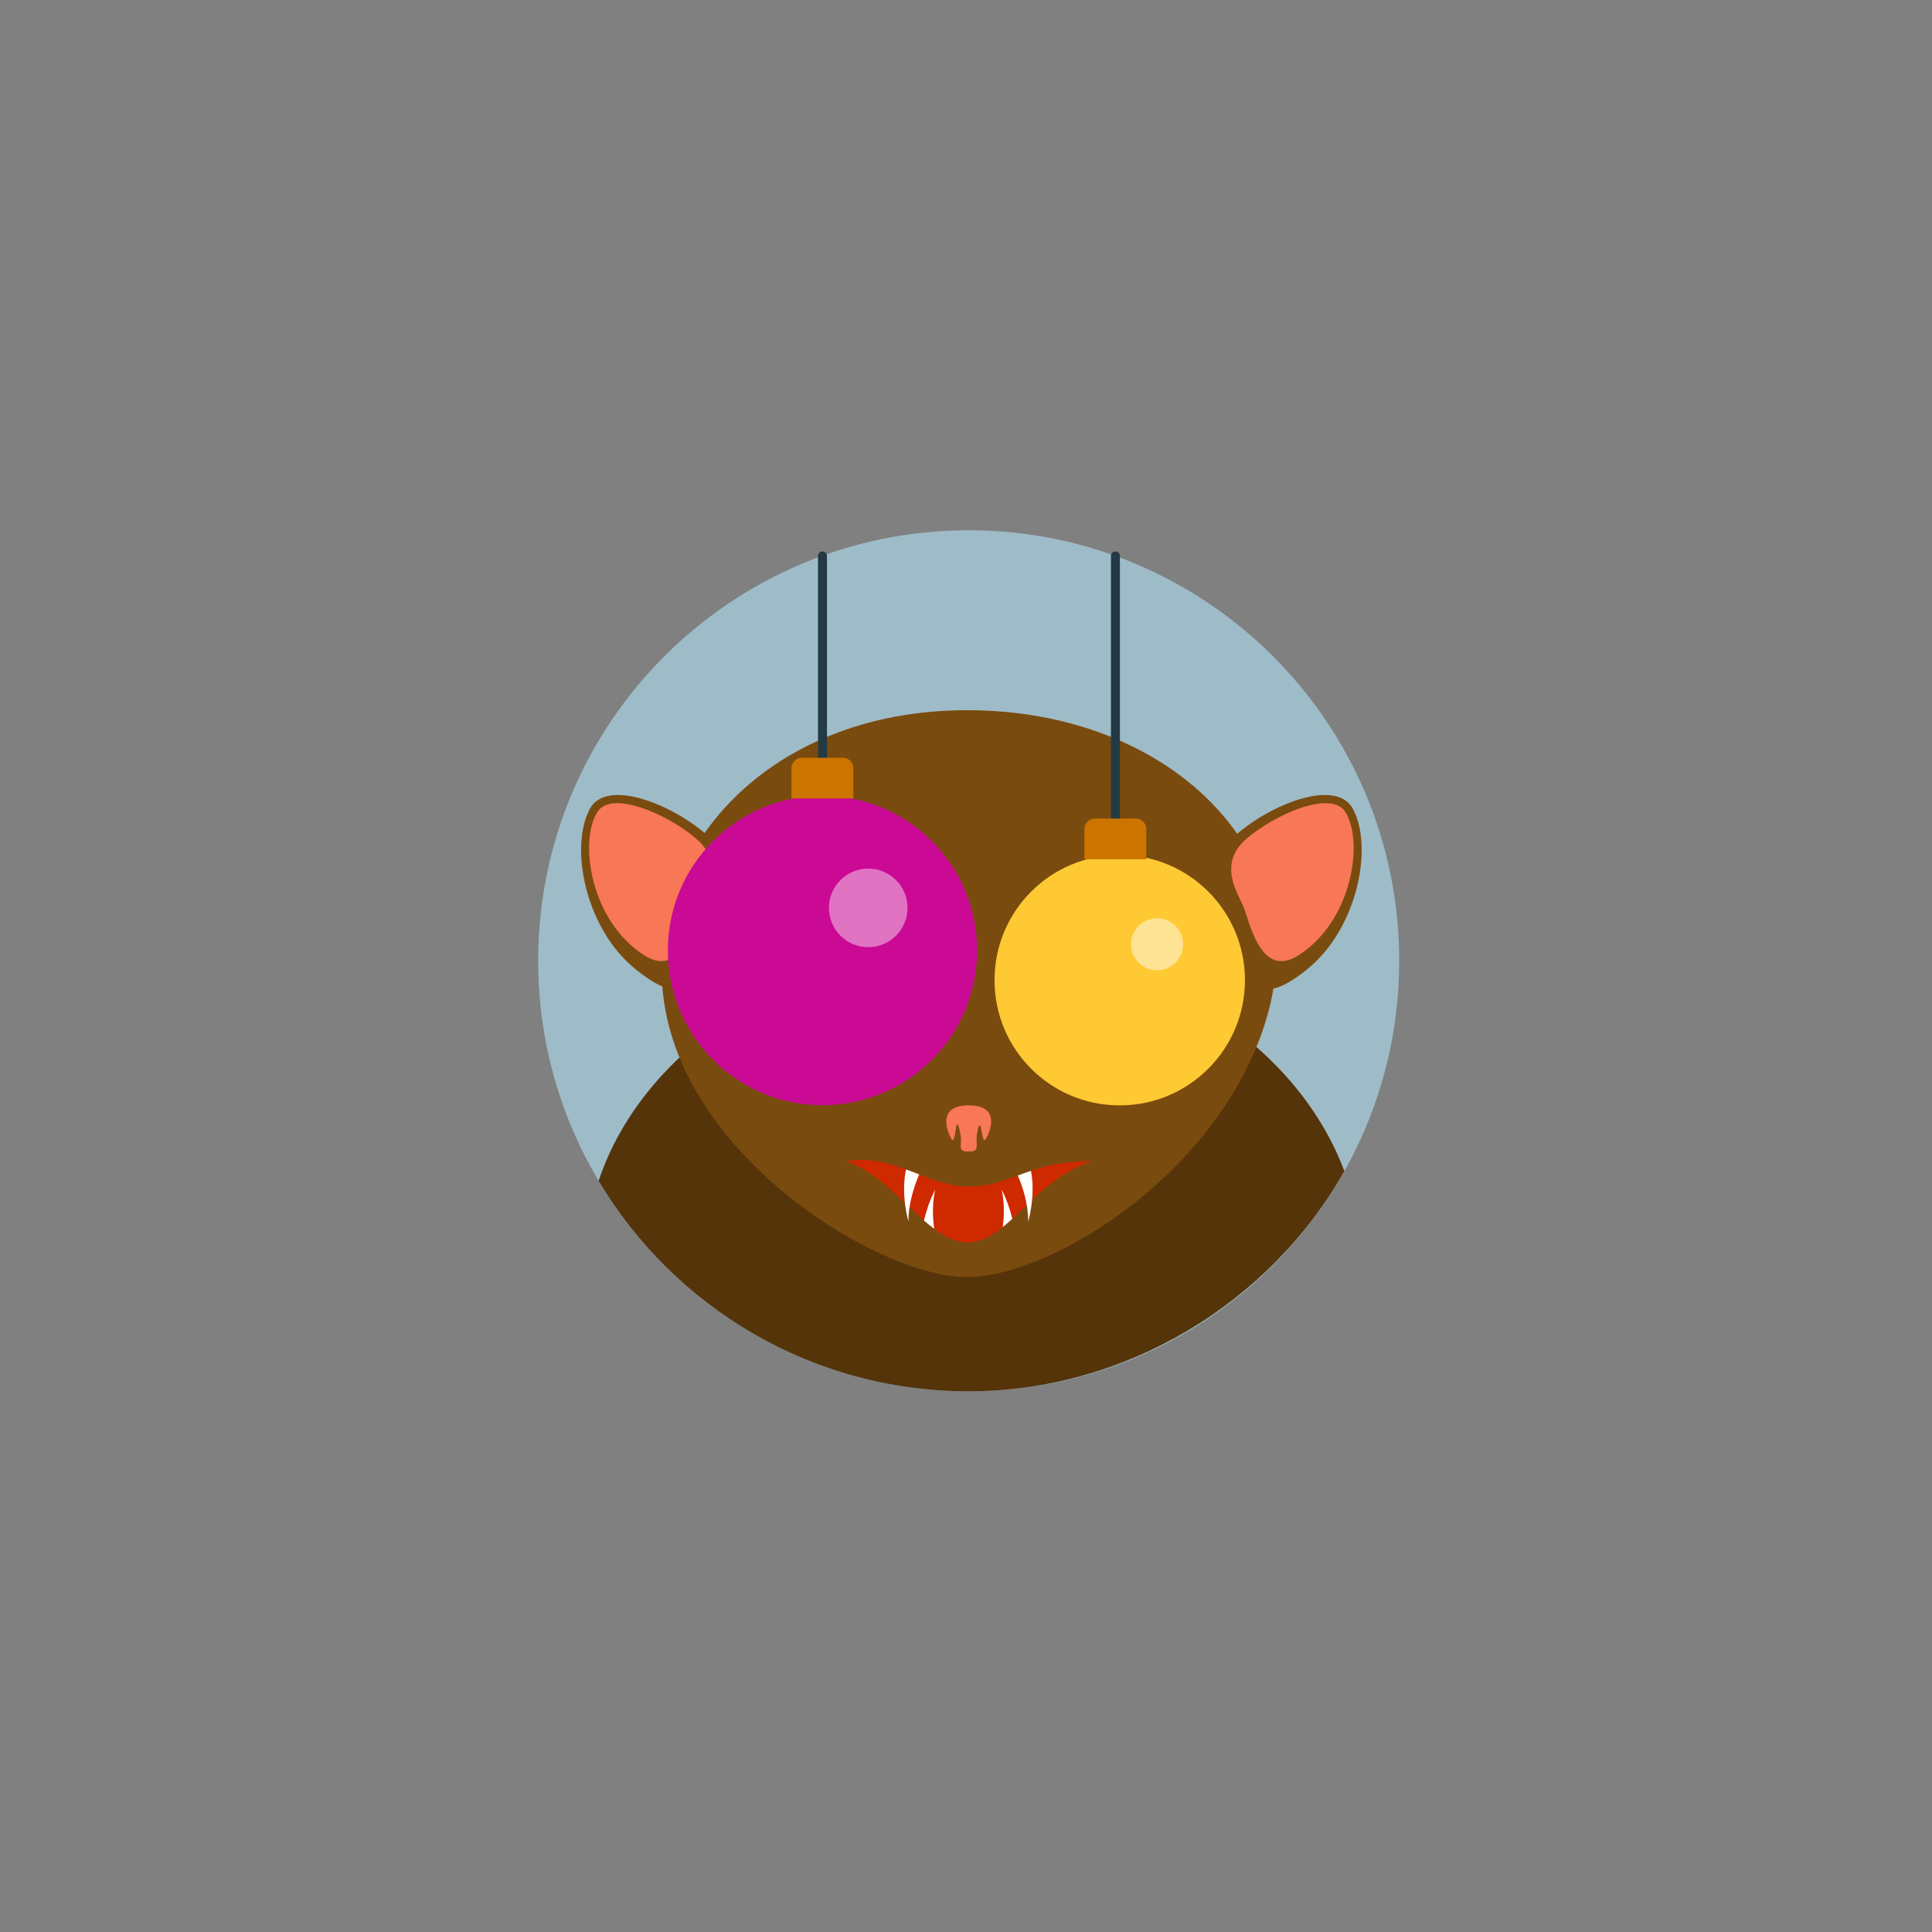<?xml version="1.0" encoding="UTF-8"?><svg id="Ebene_1" xmlns="http://www.w3.org/2000/svg" viewBox="0 0 107.7 107.7"><rect x="0" y="0" width="107.7" height="107.7" fill="#808080" stroke="none"/><defs><style>.cls-1,.cls-2{fill:none;}.cls-3{fill:#f87756;}.cls-4{fill:#fff;}.cls-5{fill:#ffe394;}.cls-6{fill:#ffc933;}.cls-7{fill:#9ebbc8;}.cls-8{fill:#cf2900;}.cls-9{fill:#ca0a95;}.cls-10{fill:#cc7400;}.cls-11{fill:#e074c2;}.cls-12{fill:#1d1d1b;}.cls-13{fill:#55340a;}.cls-14{fill:#7a4b0e;}.cls-2{stroke:#233a45;stroke-linecap:round;stroke-miterlimit:10;stroke-width:.5px;}</style></defs><rect class="cls-1" width="107.7" height="107.7"/><g><path class="cls-7" d="M78,53.56c0,13.25-10.75,24-24,24s-24-10.75-24-24,10.74-24,24-24,24,10.75,24,24Z"/><path class="cls-13" d="M33.37,65.83c4.19,7.02,11.85,11.73,20.63,11.73s16.83-4.96,20.94-12.28c-2.72-7.25-10.95-12.52-20.69-12.52s-18.38,5.54-20.88,13.07Z"/><path class="cls-14" d="M70.71,56.39c-2.36,8.76-12,14.8-16.8,14.8s-15.18-6.32-16.8-14.8c-1.62-8.49,5.36-16.8,16.8-16.8s19.16,8.04,16.8,16.8Z"/><path class="cls-3" d="M54,64.18s.32,.06,.42-.14c.1-.2-.08-.45,.11-1.14,.19-.69,.18,.98,.42,.6,.24-.38,.87-1.88-.95-1.88s-1.18,1.51-.95,1.88c.24,.38,.2-1.43,.42-.6,.21,.82,.02,.94,.11,1.14,.1,.2,.42,.14,.42,.14Z"/><path class="cls-8" d="M60.86,64.73c-3.65,.02-4.44,1.41-6.86,1.41s-4-1.85-6.86-1.41c2.82,.94,4.57,4.53,6.8,4.53s3.61-3.43,6.92-4.53Z"/><path class="cls-4" d="M56.43,67.94c-.11-.46-.28-1-.59-1.63,.16,.76,.14,1.5,.06,2.09,.18-.14,.36-.3,.54-.47Z"/><path class="cls-4" d="M51.51,68.04c.19,.17,.38,.32,.57,.46-.09-.61-.12-1.39,.05-2.19-.33,.67-.51,1.25-.62,1.73Z"/><path class="cls-4" d="M50.51,65.19c-.1,.44-.24,1.45,.13,2.91,0-1.05,.34-2.02,.6-2.63-.24-.1-.49-.19-.74-.28Z"/><path class="cls-4" d="M57.32,68.11c.35-1.39,.25-2.37,.15-2.84-.25,.08-.5,.17-.73,.26,.26,.61,.58,1.55,.58,2.58Z"/><path class="cls-14" d="M68.2,53.34c-1.58-1.47-1.58-3.28-.44-5.46,1.14-2.17,6.53-4.95,7.67-2.77s.21,6.65-2.51,8.88c-2.73,2.23-3.14,.82-4.72-.65Z"/><path class="cls-3" d="M69.31,50.52c-.36-.81-1.41-2.39,.17-3.76s4.85-2.81,5.56-1.42c.96,1.64,.35,5.99-2.65,7.91-2.15,1.37-2.73-1.93-3.09-2.74Z"/><path class="cls-14" d="M40.1,53.34c1.58-1.47,1.58-3.28,.44-5.46-1.14-2.17-6.53-4.95-7.67-2.77s-.21,6.65,2.51,8.88c2.73,2.23,3.14,.82,4.72-.65Z"/><path class="cls-3" d="M38.99,50.52c.36-.81,1.41-2.39-.17-3.76-1.58-1.37-4.85-2.81-5.56-1.42-.96,1.64-.35,5.99,2.65,7.91,2.15,1.37,2.73-1.93,3.09-2.74Z"/><g><g><path class="cls-6" d="M68.35,54.38c0,3.52-2.85,6.37-6.37,6.37s-6.37-2.85-6.37-6.37,2.85-6.37,6.37-6.37,6.37,2.85,6.37,6.37Z"/><circle class="cls-12" cx="61.98" cy="54.39" r=".88"/></g><g><path class="cls-6" d="M52.39,54.38c0,3.52-2.85,6.37-6.37,6.37s-6.37-2.85-6.37-6.37,2.85-6.37,6.37-6.37,6.37,2.85,6.37,6.37Z"/><circle class="cls-12" cx="46.02" cy="54.39" r=".88"/></g></g><path class="cls-9" d="M54.47,52.98c0,4.76-3.86,8.63-8.62,8.63s-8.62-3.86-8.62-8.63,3.86-8.62,8.62-8.62,8.62,3.86,8.62,8.62Z"/><path class="cls-11" d="M50.59,50.61c0,1.21-.98,2.19-2.19,2.19s-2.19-.98-2.19-2.19,.98-2.19,2.19-2.19,2.19,.98,2.19,2.19Z"/><line class="cls-2" x1="62.18" y1="30.99" x2="62.18" y2="47.1"/><path class="cls-6" d="M69.4,54.64c0,3.85-3.12,6.98-6.98,6.98s-6.98-3.12-6.98-6.98,3.12-6.98,6.98-6.98,6.98,3.12,6.98,6.98Z"/><path class="cls-10" d="M63.9,47.9v-1.68c0-.33-.27-.59-.59-.59h-2.27c-.33,0-.59,.26-.59,.59v1.68h3.46Z"/><line class="cls-2" x1="45.85" y1="30.99" x2="45.85" y2="43.55"/><path class="cls-10" d="M47.57,44.51v-1.68c0-.33-.26-.59-.59-.59h-2.27c-.33,0-.59,.26-.59,.59v1.68h3.46Z"/><path class="cls-5" d="M65.95,52.64c0,.8-.65,1.45-1.45,1.45s-1.45-.65-1.45-1.45,.65-1.45,1.45-1.45,1.45,.65,1.45,1.45Z"/></g></svg>